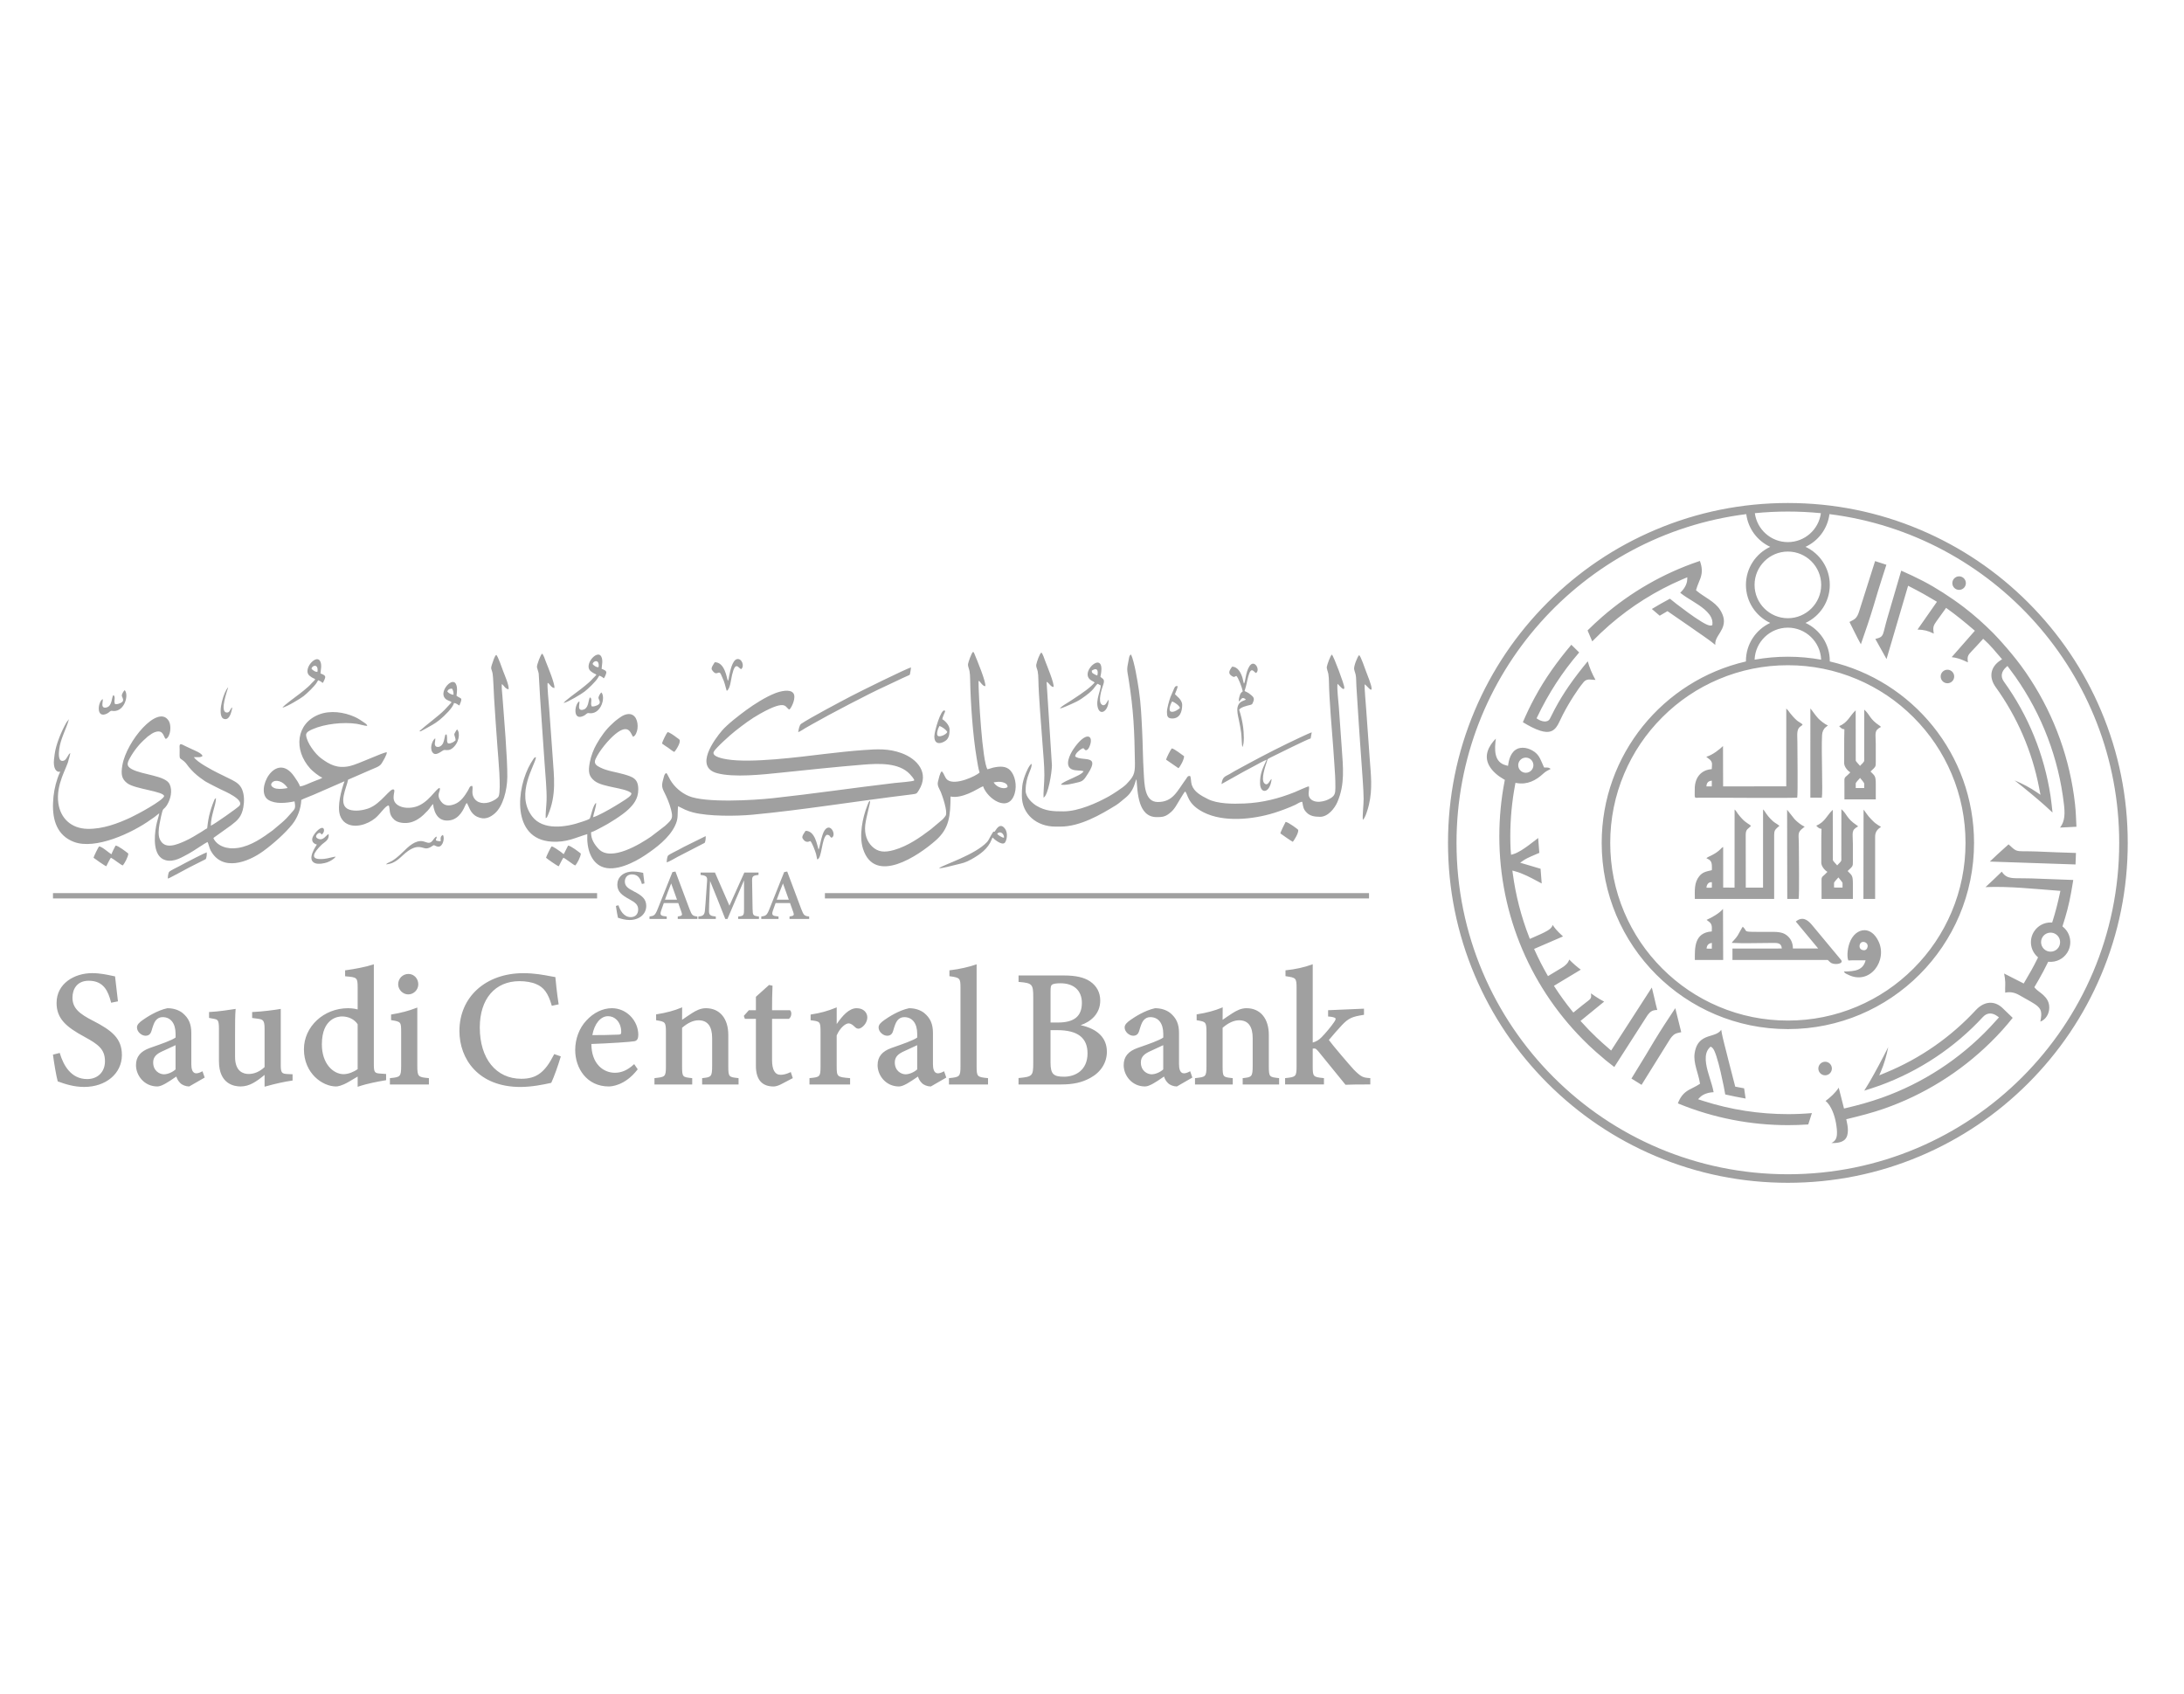 <svg width="165" height="128" viewBox="0 0 165 128" fill="none" xmlns="http://www.w3.org/2000/svg">
<g id="SAMA">
<g id="Group">
<path id="Vector" d="M51.029 65.84L50.801 65.883L49.681 68.686C49.495 69.15 49.409 69.195 49.069 69.238V69.422H50.371V69.238C49.94 69.195 49.829 69.152 49.944 68.808C50.005 68.623 50.083 68.415 50.151 68.221H51.243C51.335 68.48 51.428 68.734 51.488 68.912C51.563 69.135 51.548 69.192 51.205 69.238V69.422H52.687V69.238C52.325 69.195 52.278 69.156 52.088 68.665C51.741 67.753 51.372 66.772 51.029 65.84ZM59.473 65.84L59.243 65.883L58.124 68.686C57.94 69.15 57.853 69.195 57.514 69.238V69.422H58.816V69.238C58.384 69.195 58.273 69.152 58.387 68.808C58.449 68.623 58.527 68.415 58.596 68.221H59.687C59.779 68.48 59.873 68.734 59.933 68.912C60.008 69.135 59.993 69.192 59.648 69.238V69.422H61.132V69.238C60.77 69.195 60.721 69.156 60.531 68.665C60.185 67.753 59.816 66.772 59.473 65.84ZM47.804 65.841C47.052 65.855 46.638 66.298 46.638 66.827C46.638 67.367 46.988 67.632 47.551 67.936C48.011 68.184 48.214 68.361 48.214 68.71C48.214 69.057 48.002 69.285 47.653 69.285C47.113 69.285 46.833 68.739 46.726 68.391L46.53 68.438C46.569 68.705 46.65 69.197 46.686 69.331C46.928 69.41 47.225 69.502 47.563 69.502C48.308 69.502 48.824 69.05 48.824 68.437C48.824 67.911 48.487 67.642 47.885 67.339C47.421 67.105 47.207 66.923 47.207 66.6C47.207 66.305 47.392 66.055 47.742 66.055C48.243 66.055 48.393 66.432 48.495 66.781L48.688 66.738C48.644 66.395 48.612 66.137 48.59 65.939C48.474 65.921 48.188 65.841 47.841 65.841C47.829 65.841 47.816 65.841 47.804 65.841ZM52.929 65.916V66.097C53.396 66.141 53.439 66.268 53.421 66.535C53.292 68.38 53.276 68.648 53.251 68.836C53.208 69.149 53.071 69.21 52.762 69.239V69.422H54.079V69.239C53.687 69.201 53.57 69.137 53.564 68.842C53.564 68.68 53.566 68.313 53.645 66.551C54.04 67.507 54.502 68.678 54.794 69.422H54.959C55.277 68.659 55.803 67.454 56.211 66.505L56.212 68.642C56.214 69.16 56.191 69.196 55.77 69.239V69.422H57.338V69.239C56.888 69.183 56.867 69.16 56.856 68.642L56.821 66.603C56.809 66.19 56.863 66.145 57.305 66.097V65.916H56.235L55.108 68.419L54.014 65.916L52.929 65.916ZM50.707 66.739L51.148 67.966H50.239C50.382 67.561 50.545 67.154 50.707 66.739ZM59.153 66.739L59.593 67.966H58.682C58.827 67.561 58.99 67.154 59.153 66.739Z" fill="#A0A0A0"/>
<path id="Vector_2" d="M45.11 67.873H4.003V67.471H45.11V67.873Z" fill="#A0A0A0"/>
<path id="Vector_3" d="M103.429 67.873H62.322V67.471H103.429V67.873Z" fill="#A0A0A0"/>
<path id="Vector_4" d="M135.072 38C131.606 38 128.243 38.68 125.077 40.019C122.019 41.311 119.275 43.163 116.916 45.521C114.559 47.879 112.706 50.626 111.413 53.682C110.074 56.848 109.396 60.211 109.396 63.677C109.396 67.144 110.074 70.506 111.413 73.672C112.706 76.73 114.559 79.476 116.916 81.834C119.274 84.191 122.019 86.044 125.077 87.337C128.244 88.676 131.606 89.355 135.072 89.355C138.538 89.355 141.901 88.676 145.067 87.337C148.125 86.044 150.872 84.191 153.229 81.834C155.586 79.476 157.438 76.73 158.732 73.672C160.071 70.506 160.75 67.144 160.75 63.677C160.75 60.211 160.071 56.848 158.732 53.682C157.438 50.626 155.586 47.879 153.229 45.521C150.872 43.163 148.125 41.312 145.067 40.019C141.901 38.68 138.538 38 135.072 38ZM135.072 38.645C135.915 38.645 136.746 38.688 137.567 38.768C137.405 40 136.348 40.954 135.072 40.954C133.796 40.954 132.74 40 132.578 38.768C133.398 38.688 134.23 38.645 135.072 38.645ZM131.93 38.84C132.069 39.94 132.771 40.862 133.739 41.311C132.656 41.815 131.904 42.913 131.904 44.186C131.904 45.459 132.656 46.555 133.739 47.059C132.656 47.563 131.904 48.66 131.904 49.933C131.904 49.946 131.905 49.957 131.905 49.97C125.663 51.407 121.007 56.998 121.007 63.677C121.007 71.445 127.304 77.744 135.072 77.744C142.84 77.744 149.138 71.445 149.138 63.677C149.138 56.998 144.483 51.407 138.24 49.97V49.933C138.24 48.66 137.49 47.563 136.406 47.059C137.49 46.555 138.24 45.459 138.24 44.186C138.24 42.913 137.49 41.815 136.406 41.311C137.374 40.862 138.075 39.94 138.214 38.84C150.556 40.386 160.105 50.916 160.105 63.677C160.105 77.503 148.898 88.71 135.072 88.71C121.247 88.71 110.039 77.503 110.039 63.677C110.039 50.916 119.587 40.386 131.93 38.84ZM135.072 41.668C136.459 41.668 137.59 42.798 137.59 44.186C137.59 45.573 136.459 46.703 135.072 46.703C133.685 46.703 132.556 45.573 132.556 44.186C132.556 42.798 133.685 41.668 135.072 41.668ZM128.427 42.377C128.386 42.391 128.345 42.403 128.306 42.417C125.639 43.325 123.186 44.741 121.059 46.586C120.674 46.919 120.301 47.266 119.94 47.626L120.293 48.453C120.712 48.023 121.15 47.608 121.604 47.214C123.24 45.795 125.081 44.636 127.071 43.782C127.146 43.75 127.221 43.717 127.296 43.686L127.476 43.611L127.467 43.807C127.45 44.163 127.209 44.533 126.938 44.78C127.233 45.021 127.586 45.228 127.902 45.427C128.412 45.748 129.229 46.243 129.357 46.88C129.375 46.967 129.38 47.054 129.373 47.141L129.364 47.231L129.276 47.253C129.088 47.294 128.715 47.068 128.56 46.974C128.211 46.764 127.873 46.526 127.544 46.289C127.243 46.071 126.945 45.848 126.652 45.621C126.487 45.493 126.32 45.363 126.162 45.229C125.697 45.477 125.246 45.733 124.796 46.005L125.389 46.514L125.977 46.17L127.696 47.355C128.003 47.577 128.318 47.788 128.628 48.004C128.952 48.229 129.284 48.463 129.588 48.719L129.589 48.555L129.59 48.549C129.61 48.357 129.707 48.178 129.806 48.016C129.912 47.843 130.025 47.676 130.111 47.492C130.349 46.979 130.243 46.535 129.95 46.068C129.553 45.439 128.751 45.112 128.195 44.644L128.133 44.591L128.156 44.515C128.237 44.222 128.368 43.966 128.467 43.684C128.633 43.215 128.586 42.826 128.427 42.377ZM141.662 42.388L140.464 46.164C140.397 46.377 140.313 46.606 140.135 46.751C140.067 46.806 139.989 46.848 139.912 46.888C139.85 46.921 139.789 46.953 139.728 46.987C140.016 47.545 140.278 48.124 140.588 48.67C140.92 47.716 141.251 46.76 141.541 45.793C141.654 45.415 141.765 45.038 141.88 44.663C142.085 43.996 142.3 43.33 142.516 42.666L141.662 42.388ZM143.637 43.109L142.571 46.75C142.483 47.05 142.412 47.35 142.335 47.651C142.297 47.798 142.253 47.972 142.141 48.08C142.039 48.177 141.847 48.229 141.68 48.268C141.96 48.777 142.243 49.282 142.527 49.789C143.056 47.99 143.584 46.192 144.114 44.394L144.156 44.251L144.288 44.319C144.639 44.499 144.989 44.683 145.334 44.875C145.633 45.043 145.928 45.218 146.221 45.393L146.335 45.461L144.869 47.56C145.363 47.579 145.648 47.645 146.095 47.865C146.086 47.8 146.078 47.736 146.07 47.67C146.059 47.571 146.053 47.47 146.072 47.37C146.107 47.202 146.218 47.046 146.315 46.91C146.528 46.614 146.745 46.324 146.953 46.025L147.024 45.922L147.127 45.994C147.813 46.485 148.464 47.02 149.105 47.569L149.2 47.65L147.448 49.645C147.623 49.665 147.796 49.697 147.969 49.751C148.206 49.824 148.443 49.932 148.673 50.038C148.668 49.982 148.663 49.927 148.658 49.869C148.65 49.783 148.645 49.696 148.669 49.612C148.708 49.456 148.846 49.317 148.953 49.203C149.219 48.919 149.484 48.642 149.744 48.35L149.826 48.257L149.917 48.34C150.367 48.74 150.773 49.24 151.165 49.698L151.256 49.804L151.138 49.883C150.363 50.389 150.241 51.169 150.775 51.91C152.403 54.174 153.523 56.761 154.051 59.5L154.157 60.044L153.907 59.871C153.392 59.514 152.8 59.204 152.201 58.955C152.618 59.282 153.029 59.613 153.436 59.951C153.795 60.248 154.151 60.551 154.5 60.861C154.691 61.032 154.883 61.206 155.068 61.386C155.02 60.972 154.982 60.556 154.919 60.143C154.444 57.018 153.241 54.053 151.391 51.489C151.107 51.094 151.224 50.703 151.563 50.402L151.664 50.312L152.266 51.133C154.275 53.994 155.534 57.301 155.931 60.774C156.004 61.409 156.023 62.024 155.637 62.52L156.874 62.456C156.847 61.886 156.83 61.315 156.767 60.746C156.393 57.379 155.239 54.157 153.394 51.317C153.161 50.958 152.919 50.604 152.663 50.261C152.228 49.675 151.761 49.12 151.277 48.573C151.048 48.315 150.815 48.059 150.572 47.814C149.884 47.123 149.161 46.478 148.387 45.885C147.873 45.492 147.342 45.124 146.798 44.775C146.305 44.458 145.802 44.163 145.283 43.892C144.744 43.611 144.193 43.356 143.638 43.11L143.637 43.109ZM147.999 43.54C147.716 43.547 147.492 43.781 147.498 44.063C147.504 44.345 147.738 44.569 148.02 44.563C148.303 44.556 148.527 44.324 148.52 44.041C148.514 43.759 148.281 43.535 147.999 43.54ZM135.072 47.416C136.427 47.416 137.536 48.494 137.586 49.836C136.771 49.689 135.931 49.612 135.072 49.612C134.214 49.612 133.374 49.689 132.559 49.836C132.61 48.494 133.718 47.416 135.072 47.416ZM118.713 48.709C117.657 49.958 116.722 51.259 115.945 52.702C115.618 53.307 115.322 53.927 115.052 54.558C115.46 54.806 115.93 55.069 116.38 55.207C116.654 55.291 116.972 55.343 117.243 55.216C117.51 55.09 117.679 54.812 117.797 54.553C117.883 54.367 117.975 54.182 118.068 53.998C118.321 53.507 118.601 53.026 118.901 52.563C119.127 52.213 119.373 51.854 119.641 51.533C119.713 51.445 119.802 51.382 119.913 51.352C120.039 51.319 120.17 51.334 120.298 51.347C120.379 51.356 120.457 51.363 120.536 51.361V51.358C120.288 50.909 120.086 50.451 119.954 49.957C119.453 50.565 118.966 51.188 118.519 51.836C118.131 52.4 117.777 52.98 117.455 53.585C117.333 53.815 117.216 54.046 117.102 54.28C116.925 54.642 116.442 54.498 116.179 54.327L116.088 54.267L116.135 54.169C116.982 52.395 118.024 50.776 119.306 49.29C119.108 49.096 118.911 48.902 118.713 48.708L118.713 48.709ZM135.072 50.255C136.884 50.255 138.642 50.611 140.297 51.311C141.895 51.987 143.331 52.954 144.564 54.188C145.796 55.42 146.764 56.855 147.44 58.455C148.139 60.108 148.494 61.865 148.494 63.677C148.494 65.49 148.139 67.247 147.44 68.901C146.764 70.5 145.796 71.935 144.564 73.168C143.331 74.401 141.895 75.368 140.297 76.044C138.642 76.744 136.884 77.099 135.072 77.099C133.26 77.099 131.502 76.744 129.849 76.044C128.25 75.368 126.815 74.401 125.583 73.168C124.35 71.935 123.381 70.5 122.706 68.901C122.006 67.247 121.652 65.49 121.652 63.677C121.652 61.865 122.006 60.108 122.706 58.455C123.381 56.856 124.35 55.42 125.583 54.188C126.815 52.954 128.25 51.987 129.849 51.311C131.502 50.611 133.26 50.255 135.072 50.255ZM147.117 50.594C146.835 50.601 146.611 50.834 146.617 51.116C146.623 51.398 146.857 51.623 147.139 51.617C147.421 51.611 147.645 51.377 147.638 51.095C147.632 50.813 147.399 50.588 147.117 50.594ZM134.952 53.523L134.951 59.404L130.181 59.409L130.172 56.36C129.926 56.603 129.379 57.043 128.909 57.171C128.915 57.177 128.926 57.187 128.931 57.191L129.201 57.404C129.398 57.621 129.337 57.741 129.321 58.106C128.505 58.162 128.038 58.753 128.038 59.593C128.038 60.379 127.97 60.267 128.378 60.263C129.289 60.252 135.043 60.306 135.777 60.258L135.779 60.257C135.836 59.919 135.792 56.933 135.792 56.066C135.792 55.689 135.728 55.255 135.893 55.009C135.989 54.865 136.099 54.866 136.19 54.738C135.928 54.484 135.86 54.643 135.231 53.862C135.169 53.785 135.155 53.767 135.11 53.696L134.952 53.523ZM136.772 53.524L136.771 60.256L137.638 60.263C137.728 59.799 137.588 56.796 137.656 55.533C137.669 55.3 137.759 55.069 137.93 54.94L138.099 54.803C137.833 54.699 137.504 54.419 137.348 54.253C137.125 54.014 136.847 53.582 136.772 53.524ZM140.844 53.611C140.829 54.954 140.853 55.741 140.839 57.088C140.84 57.244 140.844 57.361 140.842 57.449C140.84 57.585 140.625 57.733 140.527 57.86C140.342 57.656 140.201 57.502 140.201 57.458C140.2 57.284 140.199 57.208 140.199 56.829C140.199 54.79 140.197 55.19 140.195 53.662C139.752 54.065 139.608 54.592 138.948 54.853C138.989 54.909 138.96 54.873 139.006 54.919C139.446 55.36 139.329 54.648 139.329 55.76L139.326 57.664C139.329 57.919 139.582 58.227 139.791 58.348L139.588 58.551C139.474 58.664 139.344 58.707 139.344 58.926L139.347 60.39H141.714C141.714 60.011 141.714 59.631 141.714 59.252C141.715 58.607 141.649 58.625 141.317 58.284C141.711 57.912 141.718 57.933 141.714 57.553L141.713 56.23C141.713 55.372 141.562 55.211 142.109 54.913L142.002 54.822C141.228 54.31 141.292 54.001 140.844 53.611ZM113.008 55.798C112.471 56.355 112.089 57.066 112.5 57.829C112.737 58.268 113.183 58.628 113.612 58.872L113.69 58.916L113.672 59.004C113.405 60.38 113.273 61.781 113.273 63.183C113.273 69.15 115.688 74.803 119.993 78.93L120.054 78.99C120.237 79.164 120.424 79.335 120.615 79.503L120.617 79.501L120.707 79.58C121.112 79.941 121.525 80.283 121.959 80.608L124.389 76.818C124.516 76.614 124.672 76.407 124.913 76.335C125.006 76.307 125.106 76.3 125.205 76.3C125.131 76.031 125.07 75.754 125.007 75.483C124.956 75.266 124.906 75.047 124.851 74.83C124.834 74.757 124.814 74.679 124.793 74.603C123.797 76.151 122.795 77.695 121.799 79.243L121.722 79.363L121.615 79.271C121.276 78.983 120.945 78.686 120.622 78.382C120.229 78.012 119.855 77.624 119.495 77.222L119.407 77.126L121.192 75.668C120.958 75.55 120.718 75.398 120.511 75.262C120.405 75.192 120.299 75.118 120.195 75.043C120.198 75.073 120.2 75.104 120.204 75.135C120.213 75.214 120.219 75.296 120.191 75.372C120.156 75.467 120.076 75.534 119.998 75.594C119.856 75.707 119.71 75.813 119.569 75.927C119.365 76.089 119.166 76.252 118.963 76.416L118.867 76.494L118.789 76.398C118.317 75.816 117.875 75.211 117.468 74.583L117.399 74.474L119.428 73.253C119.118 73.026 118.822 72.764 118.554 72.49C118.476 72.756 118.255 72.951 118.003 73.105L116.95 73.741L116.887 73.632C116.546 73.038 116.234 72.427 115.952 71.801L115.899 71.687L118.084 70.743C118.042 70.702 118 70.662 117.958 70.623C117.821 70.495 117.689 70.369 117.567 70.226C117.47 70.114 117.382 69.996 117.301 69.873C117.297 69.886 117.293 69.899 117.289 69.913C117.223 70.103 117.056 70.219 116.891 70.317C116.743 70.404 116.586 70.481 116.431 70.553C116.188 70.666 115.942 70.773 115.697 70.878L115.579 70.928L115.532 70.809C114.922 69.246 114.503 67.615 114.284 65.951L114.26 65.768L114.438 65.815C115.054 65.976 115.66 66.309 116.22 66.607C116.305 66.652 116.391 66.697 116.475 66.742L116.389 65.63L114.848 65.174L115.059 65.026C115.25 64.892 115.48 64.783 115.694 64.687C115.893 64.598 116.097 64.517 116.295 64.429L116.208 63.309C115.973 63.488 115.74 63.672 115.502 63.848C115.17 64.092 114.7 64.425 114.302 64.535L114.159 64.574L114.124 64.131V64.13C114.109 63.814 114.102 63.499 114.102 63.183C114.102 61.867 114.226 60.553 114.47 59.26L114.493 59.141L114.612 59.16C115.401 59.288 116.041 58.958 116.603 58.436C116.763 58.289 116.956 58.181 117.153 58.087C117.101 58.048 117.046 58.014 116.985 57.996C116.904 57.974 116.824 57.982 116.741 57.984L116.66 57.985L116.625 57.913C116.43 57.499 116.329 57.095 115.942 56.808C115.829 56.726 115.704 56.656 115.575 56.602C115.348 56.509 115.09 56.46 114.845 56.506C114.26 56.615 114.03 57.192 113.951 57.72L113.931 57.855L113.8 57.822C112.842 57.595 112.909 56.601 113.009 55.798L113.008 55.798ZM115.274 57.234C115.313 57.234 115.351 57.237 115.39 57.245C115.699 57.308 115.9 57.612 115.836 57.922C115.773 58.231 115.469 58.432 115.159 58.368C114.85 58.305 114.649 58.002 114.713 57.691C114.768 57.42 115.008 57.233 115.274 57.234ZM140.529 58.77C140.648 58.913 140.825 59.122 140.84 59.186V59.532H140.2L140.199 59.188C140.199 59.123 140.417 58.889 140.529 58.77ZM129.328 58.975L129.323 59.409H128.919C128.935 59.129 129.057 59.002 129.328 58.975ZM139.116 61.129C139.101 62.471 139.124 63.259 139.111 64.606C139.112 64.762 139.116 64.877 139.114 64.966C139.111 65.103 138.896 65.25 138.799 65.378C138.613 65.174 138.472 65.022 138.471 64.975C138.469 64.802 138.47 64.726 138.47 64.346C138.47 62.308 138.468 62.708 138.465 61.18C138.022 61.583 137.879 62.109 137.219 62.372C137.26 62.426 137.23 62.389 137.276 62.437C137.717 62.878 137.599 62.167 137.599 63.279L137.597 65.182C137.599 65.436 137.852 65.745 138.061 65.866L137.859 66.069C137.746 66.182 137.616 66.226 137.616 66.444L137.618 67.909H139.984V66.77C139.984 66.125 139.919 66.144 139.588 65.802C139.981 65.431 139.989 65.451 139.985 65.07L139.984 63.748C139.984 62.89 139.834 62.728 140.381 62.429L140.271 62.34C139.498 61.828 139.563 61.519 139.116 61.129ZM133.198 61.149L133.196 67.055H131.893L131.888 63.072C131.888 62.596 132.095 62.633 132.285 62.386C132.15 62.245 131.93 62.198 131.592 61.83C131.49 61.718 131.395 61.61 131.31 61.496C131.229 61.388 131.133 61.208 131.048 61.157L131.044 67.057L130.186 67.05L130.184 63.986C130.079 64.038 130.093 64.035 130.009 64.123C129.572 64.569 129.102 64.673 128.915 64.83C129.216 64.974 129.333 65.064 129.333 65.484C129.333 65.559 129.333 65.586 129.334 65.603C129.336 65.577 129.335 65.646 129.334 65.62C129.333 65.637 129.331 65.664 129.328 65.738C128.852 65.845 128.62 65.898 128.377 66.197C127.982 66.682 128.043 67.287 128.043 67.909H134.037V63.072C134.037 62.782 134.095 62.684 134.293 62.508C134.329 62.476 134.337 62.473 134.374 62.441C134.416 62.405 134.408 62.415 134.435 62.385C134.169 62.167 134.065 62.191 133.74 61.839C133.637 61.726 133.548 61.624 133.463 61.502C133.373 61.377 133.298 61.23 133.198 61.149L133.198 61.149ZM140.791 61.165L140.781 67.909H141.665V63.217C141.665 62.813 141.865 62.634 142.11 62.467C141.964 62.386 141.824 62.291 141.696 62.197C141.558 62.096 141.477 61.993 141.36 61.882C141.112 61.644 140.866 61.235 140.791 61.165ZM135.015 61.172L135.027 67.909L135.885 67.908C135.946 67.597 135.901 64.558 135.901 63.714C135.901 63.099 135.767 62.885 136.197 62.572L136.345 62.449C136.075 62.345 135.732 62.051 135.578 61.882L135.015 61.172ZM151.746 63.788C151.649 63.876 151.552 63.962 151.455 64.047C151.072 64.387 150.701 64.735 150.331 65.087L156.805 65.306L156.837 64.437C155.85 64.415 154.867 64.364 153.881 64.326C153.525 64.313 153.173 64.311 152.818 64.309C152.654 64.308 152.468 64.306 152.316 64.242C152.213 64.198 152.127 64.13 152.044 64.057C151.943 63.969 151.845 63.877 151.746 63.788ZM151.234 65.849C150.831 66.248 150.418 66.631 150.004 67.017C151.84 66.942 153.691 67.158 155.52 67.29L155.662 67.301L155.632 67.44C155.476 68.17 155.296 68.891 155.068 69.603L155.039 69.69L154.947 69.689C154.435 69.68 153.957 69.934 153.677 70.364C153.281 70.97 153.379 71.773 153.909 72.265L153.975 72.328L153.934 72.409C153.634 73.023 153.298 73.613 152.949 74.198L152.889 74.298L151.409 73.545C151.455 73.765 151.489 74.005 151.495 74.202C151.5 74.351 151.492 74.502 151.488 74.65C151.486 74.76 151.484 74.878 151.491 74.992C151.854 74.904 152.215 74.983 152.545 75.172C152.758 75.294 152.972 75.414 153.187 75.534C153.342 75.621 153.5 75.71 153.65 75.806C153.848 75.93 154.063 76.081 154.157 76.304C154.263 76.549 154.205 76.893 154.145 77.177C154.302 77.129 154.452 77.004 154.546 76.893C154.757 76.641 154.844 76.315 154.814 75.989C154.783 75.648 154.608 75.39 154.361 75.163C154.252 75.065 154.137 74.977 154.02 74.888C153.927 74.818 153.819 74.735 153.747 74.644L153.694 74.578L154.029 74.005C154.268 73.588 154.493 73.163 154.703 72.73L154.74 72.656L154.823 72.66C155.357 72.695 155.874 72.439 156.167 71.99C156.578 71.361 156.455 70.522 155.88 70.038L155.818 69.985L155.842 69.905C155.971 69.51 156.087 69.111 156.193 68.71C156.306 68.278 156.397 67.845 156.477 67.406C156.533 67.097 156.586 66.788 156.634 66.478L153.486 66.361C153.092 66.346 152.7 66.357 152.306 66.346C152.065 66.339 151.8 66.324 151.586 66.201C151.436 66.117 151.325 65.991 151.234 65.849ZM138.891 66.287C139.01 66.43 139.186 66.64 139.202 66.705V67.051L138.561 67.049V66.705C138.561 66.64 138.778 66.405 138.891 66.287ZM129.287 66.644C129.302 66.645 129.316 66.646 129.332 66.648L129.329 67.054L129.203 67.065L129.059 67.066L128.923 67.059C128.937 66.831 129.066 66.641 129.287 66.644ZM130.172 68.665C129.922 68.977 129.31 69.332 128.931 69.492C129.127 69.655 129.331 69.718 129.331 70.097L129.325 70.365C127.984 70.463 128.043 71.613 128.044 72.522L130.185 72.519L130.172 68.665ZM136.165 69.412C135.963 69.407 135.802 69.513 135.671 69.617C135.674 69.621 135.679 69.626 135.68 69.63C136.242 70.305 136.803 70.981 137.364 71.656H135.454C135.453 71.172 135.248 70.85 134.96 70.636C134.616 70.381 134.153 70.398 133.668 70.398H132.747C131.605 70.398 132.056 70.356 131.663 70.007C131.611 70.063 131.354 70.559 131.279 70.676C131.103 70.956 130.887 71.106 130.838 71.231C131.718 71.278 132.797 71.238 133.813 71.236C134.253 71.234 134.581 71.196 134.616 71.656L130.886 71.66V72.522L138.084 72.519L138.271 72.694C138.538 72.944 139.342 72.821 139.091 72.518L136.892 69.875L136.891 69.874C136.606 69.532 136.366 69.417 136.165 69.412ZM140.885 70.272C140.409 70.256 139.941 70.625 139.723 71.263C139.551 71.766 139.535 72.338 139.642 72.56C140.066 72.53 140.515 72.558 140.946 72.545C140.755 73.297 140.157 73.39 139.303 73.39C139.374 73.533 139.455 73.551 139.612 73.629C141.295 74.479 142.651 72.514 141.895 71.061C141.629 70.53 141.254 70.285 140.885 70.272ZM154.911 70.457C155.05 70.454 155.19 70.492 155.315 70.573C155.647 70.79 155.74 71.237 155.523 71.569C155.306 71.901 154.86 71.994 154.527 71.777C154.196 71.56 154.102 71.115 154.319 70.781C154.455 70.574 154.68 70.461 154.911 70.457ZM140.753 71.156C140.957 71.145 141.186 71.331 141.073 71.6C141.073 71.601 140.988 71.892 140.652 71.749C140.475 71.673 140.455 71.457 140.527 71.306C140.574 71.208 140.661 71.162 140.753 71.156ZM129.332 71.235L129.325 71.67L128.93 71.663C128.956 71.4 129.076 71.268 129.332 71.235ZM150.427 75.754C150.023 75.737 149.62 75.933 149.275 76.305C147.381 78.351 145.069 79.961 142.49 81.024L141.977 81.236L142.096 80.957C142.344 80.382 142.531 79.738 142.656 79.1C142.419 79.573 142.175 80.043 141.925 80.509C141.705 80.92 141.478 81.331 141.244 81.735C141.115 81.955 140.982 82.178 140.842 82.395C141.239 82.266 141.639 82.145 142.03 82.002C144.999 80.916 147.665 79.147 149.811 76.826C150.142 76.467 150.548 76.504 150.911 76.776L151.021 76.859L150.334 77.611C148.069 80.002 145.28 81.822 142.178 82.927C141.284 83.245 140.356 83.501 139.432 83.716L139.313 83.742L138.914 82.168C138.676 82.55 138.267 82.915 137.918 83.173C138.369 83.521 138.62 84.336 138.707 84.839C138.755 85.12 138.806 85.464 138.776 85.749C138.757 85.93 138.703 86.091 138.566 86.216C138.504 86.272 138.433 86.314 138.36 86.352C138.734 86.363 139.152 86.317 139.384 86.082C139.716 85.745 139.605 85.08 139.51 84.672L139.483 84.554L139.601 84.525C140.51 84.303 141.415 84.075 142.3 83.768C145.333 82.715 148.087 81.002 150.379 78.753C150.684 78.453 150.981 78.146 151.267 77.828C151.541 77.523 151.803 77.214 152.058 76.893L151.345 76.205C151.057 75.912 150.742 75.768 150.427 75.754ZM126.567 76.163C126.027 76.974 125.492 77.788 124.988 78.622C124.765 78.993 124.545 79.364 124.322 79.734C123.971 80.319 123.614 80.901 123.254 81.48L124.019 81.955L126.107 78.601C126.231 78.402 126.377 78.185 126.6 78.086C126.677 78.053 126.759 78.033 126.84 78.015C126.9 78.002 126.958 77.989 127.016 77.976L126.567 76.163ZM130.038 77.799L129.93 77.923L129.926 77.928C129.786 78.06 129.596 78.131 129.416 78.188C129.222 78.25 129.026 78.301 128.842 78.384C128.325 78.616 128.113 79.021 128.029 79.567C127.917 80.301 128.308 81.073 128.422 81.793L128.435 81.871L128.368 81.916C128.115 82.083 127.849 82.191 127.588 82.339C127.156 82.585 126.936 82.909 126.762 83.352C126.802 83.369 126.841 83.388 126.88 83.403C129.489 84.463 132.271 85 135.087 85C135.596 85 136.105 84.982 136.613 84.946L136.888 84.09C136.289 84.142 135.688 84.168 135.087 84.168C132.921 84.168 130.771 83.837 128.707 83.179C128.629 83.155 128.552 83.13 128.475 83.104L128.289 83.043L128.424 82.902C128.67 82.643 129.097 82.522 129.464 82.512L129.463 82.511C129.397 82.137 129.266 81.748 129.157 81.391C128.981 80.814 128.688 79.904 129.009 79.34C129.053 79.263 129.105 79.194 129.168 79.133L129.234 79.069L129.314 79.114C129.482 79.204 129.615 79.62 129.672 79.792C129.798 80.178 129.898 80.581 129.991 80.976C130.076 81.337 130.154 81.7 130.227 82.064C130.267 82.268 130.308 82.476 130.341 82.682C130.854 82.797 131.362 82.899 131.88 82.99L131.767 82.217L131.096 82.091L130.574 80.069C130.488 79.7 130.388 79.335 130.295 78.968C130.198 78.586 130.1 78.192 130.038 77.799ZM137.877 80.21C137.594 80.217 137.37 80.451 137.375 80.733C137.382 81.016 137.615 81.239 137.898 81.233C138.18 81.228 138.403 80.993 138.398 80.712C138.392 80.428 138.158 80.204 137.877 80.21Z" fill="#A0A0A0"/>
<path id="Vector_5" d="M99.176 72.843L99.093 72.874C98.559 73.071 97.806 73.237 97.175 73.295L97.119 73.3V73.742L97.17 73.751C97.896 73.865 97.955 73.874 97.955 74.627V80.544C97.955 81.315 97.91 81.365 97.143 81.441L97.088 81.447V81.925H100.024V81.447L99.969 81.441C99.205 81.364 99.175 81.33 99.175 80.544V79.216C99.232 79.207 99.295 79.207 99.317 79.209C99.394 79.212 99.459 79.261 99.616 79.445C99.666 79.501 100.708 80.784 101.265 81.472C101.471 81.726 101.616 81.905 101.635 81.927L101.654 81.951L101.685 81.948C101.967 81.933 102.712 81.921 103.464 81.924H103.525V81.444L103.469 81.443C103 81.411 102.84 81.376 102.278 80.804C101.912 80.406 100.706 78.995 100.395 78.567C100.679 78.223 101.164 77.671 101.381 77.444C101.892 76.907 102.168 76.804 102.996 76.673L103.048 76.664V76.201L100.337 76.317V76.791L100.393 76.795C100.59 76.813 100.857 76.849 100.899 76.94C100.922 76.989 100.889 77.075 100.798 77.206C100.599 77.507 100.14 78.062 99.852 78.35C99.657 78.555 99.447 78.684 99.176 78.759L99.176 72.843ZM73.783 72.846L73.703 72.875C73.283 73.025 72.489 73.22 71.781 73.297L71.728 73.301V73.746L71.78 73.754C72.521 73.857 72.564 73.906 72.564 74.617V80.542C72.564 81.335 72.495 81.366 71.749 81.443L71.694 81.45V81.927H74.645V81.45L74.59 81.443C73.821 81.368 73.783 81.326 73.783 80.542V72.846ZM28.243 72.847L28.163 72.874C27.67 73.04 26.765 73.213 26.125 73.297L26.073 73.302V73.752L26.127 73.757C26.953 73.832 27.021 73.838 27.021 74.582V76.259C26.724 76.168 26.342 76.165 26.296 76.165C24.458 76.165 22.962 77.555 22.962 79.265C22.962 81.099 24.371 82.077 25.389 82.077C25.497 82.077 25.803 82.042 26.342 81.73C26.456 81.659 26.593 81.58 26.732 81.499C26.832 81.441 26.931 81.384 27.021 81.33V82.103L27.101 82.076C27.777 81.847 28.588 81.704 28.977 81.636C29.036 81.625 29.084 81.619 29.12 81.611L29.17 81.602V81.135L28.736 81.104C28.311 81.075 28.243 81.024 28.243 80.396L28.243 72.847ZM6.965 73.516C5.629 73.516 4.274 74.291 4.274 75.77C4.274 76.96 5.011 77.585 6.371 78.322C7.431 78.898 7.93 79.268 7.93 80.174C7.93 80.979 7.388 81.519 6.583 81.519C5.365 81.519 4.795 80.475 4.53 79.599L4.515 79.544L4 79.673L4.008 79.727C4.092 80.361 4.255 81.311 4.354 81.661L4.361 81.692L4.391 81.703C4.937 81.905 5.597 82.113 6.354 82.113C8.008 82.113 9.209 81.099 9.209 79.701C9.209 78.46 8.472 77.855 7.022 77.11V77.112C5.996 76.584 5.475 76.169 5.475 75.365C5.475 74.749 5.797 74.091 6.705 74.091C7.858 74.091 8.176 74.919 8.383 75.695L8.398 75.751L8.911 75.647L8.905 75.591C8.815 74.869 8.761 74.382 8.714 73.951L8.693 73.761L8.648 73.752C8.596 73.744 8.527 73.728 8.444 73.71C8.111 73.638 7.553 73.516 6.965 73.516ZM39.543 73.519C36.697 73.519 34.709 75.316 34.709 77.889C34.709 79.993 36.133 82.115 39.317 82.115C40.196 82.115 41.089 81.924 41.518 81.831L41.646 81.802L41.659 81.776C41.844 81.388 42.168 80.491 42.352 79.859L42.367 79.804L41.87 79.632L41.847 79.679C41.167 81.021 40.524 81.497 39.386 81.497C37.479 81.497 36.248 79.976 36.248 77.623C36.248 75.463 37.4 74.121 39.255 74.121C39.717 74.121 40.206 74.208 40.503 74.343C41.081 74.578 41.409 75.024 41.673 75.93L41.689 75.984L42.208 75.873L42.198 75.816C42.074 75.037 41.987 74.124 41.962 73.862L41.958 73.814L41.911 73.807C41.822 73.794 41.708 73.773 41.573 73.747C41.098 73.656 40.381 73.519 39.543 73.519ZM30.858 73.578C30.421 73.578 30.081 73.922 30.081 74.361C30.081 74.767 30.438 75.123 30.845 75.123C31.255 75.123 31.601 74.775 31.601 74.361C31.601 73.922 31.275 73.578 30.858 73.578ZM76.951 73.692V74.179L77.006 74.183C77.982 74.265 78.061 74.351 78.061 75.336V80.297C78.061 81.277 78.001 81.34 77.004 81.436L76.949 81.44V81.926H80.156C81.085 81.926 81.751 81.777 82.384 81.426C83.171 80.995 83.624 80.277 83.624 79.454C83.624 78.422 82.939 77.731 81.641 77.447C82.396 77.193 83.122 76.596 83.122 75.587C83.122 74.982 82.857 74.481 82.355 74.14C81.902 73.834 81.272 73.692 80.376 73.692L76.951 73.692ZM80.121 74.282C81.131 74.282 81.735 74.834 81.735 75.76C81.735 76.774 81.158 77.247 79.918 77.247H79.368V74.925C79.368 74.572 79.392 74.451 79.477 74.39C79.584 74.316 79.794 74.282 80.121 74.282ZM58.1 74.41L58.077 74.432C57.945 74.557 57.778 74.705 57.616 74.847C57.444 74.998 57.266 75.153 57.126 75.287L57.108 75.305V76.316H56.578L56.195 76.745L56.275 76.969H57.108V80.515C57.108 81.553 57.559 82.079 58.448 82.079C58.564 82.079 58.772 82.035 59.006 81.913L59.895 81.448L59.743 80.988L59.681 81.016C59.43 81.136 59.191 81.196 58.974 81.196C58.545 81.196 58.328 80.82 58.328 80.078V76.968H59.6L59.614 76.957C59.705 76.89 59.766 76.769 59.78 76.633C59.792 76.513 59.765 76.404 59.703 76.336L59.685 76.316H58.328C58.326 75.698 58.339 75.014 58.362 74.517L58.365 74.465L58.1 74.41ZM51.535 76.097L51.45 76.133C50.943 76.347 50.31 76.516 49.621 76.623L49.569 76.632V77.073L49.619 77.082C50.244 77.189 50.31 77.2 50.31 77.971V80.547C50.31 81.349 50.248 81.356 49.496 81.443L49.444 81.45V81.928H52.296V81.449L52.242 81.443C51.57 81.371 51.531 81.366 51.531 80.556V77.644C51.965 77.268 52.384 77.078 52.775 77.078C53.456 77.078 53.802 77.531 53.802 78.424V80.497C53.802 81.338 53.734 81.374 53.1 81.443L53.046 81.448V81.926H55.798V81.449L55.744 81.442C55.076 81.368 55.022 81.363 55.022 80.554V78.184C55.022 76.938 54.374 76.165 53.333 76.165C52.923 76.165 52.584 76.345 52.277 76.54C51.983 76.729 51.73 76.904 51.531 77.042C51.531 76.762 51.533 76.422 51.535 76.188L51.535 76.097ZM92.373 76.097L92.288 76.133C91.781 76.347 91.148 76.516 90.459 76.623L90.406 76.632V77.073L90.457 77.082C91.082 77.189 91.148 77.2 91.148 77.971V80.547C91.148 81.349 91.087 81.356 90.334 81.443L90.281 81.45V81.928H93.134V81.449L93.079 81.443C92.407 81.371 92.368 81.366 92.368 80.556V77.644C92.802 77.269 93.222 77.078 93.612 77.078C94.294 77.078 94.639 77.531 94.639 78.424V80.497C94.639 81.338 94.57 81.374 93.936 81.443L93.884 81.448V81.926H96.636V81.449L96.582 81.442C95.915 81.368 95.859 81.363 95.859 80.554V78.184C95.859 76.938 95.212 76.165 94.172 76.165C93.761 76.165 93.422 76.345 93.114 76.54C92.821 76.729 92.567 76.904 92.368 77.042C92.368 76.762 92.37 76.422 92.372 76.188L92.373 76.097ZM63.212 76.1L63.127 76.135C62.55 76.373 61.968 76.534 61.294 76.636L61.242 76.644V77.075L61.295 77.081C61.952 77.169 61.991 77.175 61.991 77.945V80.566C61.991 81.348 61.936 81.371 61.209 81.442L61.155 81.449V81.928H64.224V81.449L64.168 81.445C63.246 81.368 63.211 81.334 63.211 80.557V78.22C63.484 77.601 63.901 77.313 64.099 77.313C64.293 77.313 64.426 77.428 64.626 77.621C64.751 77.73 64.884 77.742 65.03 77.66C65.269 77.529 65.525 77.222 65.525 76.853C65.525 76.512 65.25 76.166 64.725 76.166V76.165C64.144 76.165 63.655 76.722 63.212 77.362L63.212 76.1ZM31.527 76.115L31.445 76.146C30.895 76.361 30.273 76.525 29.598 76.634L29.545 76.643V77.065L29.598 77.074C30.288 77.185 30.307 77.21 30.307 77.964V80.511C30.307 81.34 30.24 81.37 29.512 81.443L29.457 81.45V81.928H32.403V81.45L32.348 81.443C31.597 81.371 31.527 81.341 31.527 80.511V80.51L31.527 76.115ZM46.226 76.165C45.541 76.165 44.84 76.503 44.306 77.089C43.765 77.659 43.456 78.475 43.456 79.326C43.456 80.694 44.327 82.077 45.994 82.077C46.191 82.077 47.219 82.016 48.152 80.813L48.179 80.779L47.912 80.389L47.859 80.436C47.409 80.844 46.951 81.043 46.456 81.043C46.005 81.043 45.583 80.867 45.266 80.546C44.882 80.157 44.68 79.578 44.679 78.868C46.042 78.82 47.675 78.715 47.943 78.658C48.185 78.597 48.213 78.405 48.223 78.181V78.18C48.223 77.655 48.005 77.134 47.622 76.75C47.246 76.373 46.75 76.165 46.226 76.165ZM12.645 76.166C11.866 76.331 11.088 76.842 10.791 77.052C10.525 77.238 10.348 77.405 10.348 77.618C10.348 77.955 10.701 78.245 10.991 78.245C11.227 78.245 11.37 78.132 11.446 77.877C11.554 77.522 11.631 77.265 11.761 77.097C11.906 76.921 12.072 76.839 12.286 76.839C12.898 76.839 13.265 77.314 13.265 78.107V78.381C12.988 78.588 12.149 78.88 11.471 79.116L11.327 79.167C10.608 79.422 10.274 79.835 10.274 80.468C10.274 81.242 10.891 82.077 11.888 82.077C12.222 82.077 12.74 81.723 13.197 81.411C13.24 81.383 13.28 81.355 13.322 81.327C13.377 81.493 13.457 81.662 13.615 81.816C13.755 81.965 14.04 82.077 14.28 82.077H14.295L15.464 81.404L15.297 80.928L15.234 80.96C15.079 81.042 14.941 81.084 14.825 81.084C14.518 81.084 14.454 80.71 14.454 80.395V78.032C14.454 77.359 14.256 76.906 13.785 76.52C13.488 76.292 13.09 76.166 12.652 76.166L12.645 76.166ZM68.675 76.166C67.895 76.331 67.118 76.842 66.82 77.052C66.555 77.238 66.377 77.405 66.377 77.618C66.377 77.955 66.731 78.245 67.021 78.245C67.257 78.245 67.4 78.131 67.472 77.889L67.476 77.875C67.583 77.521 67.661 77.266 67.791 77.098C67.935 76.922 68.102 76.84 68.316 76.84C68.928 76.84 69.295 77.314 69.295 78.107V78.382C69.018 78.589 68.178 78.881 67.5 79.117L67.355 79.168C66.637 79.423 66.302 79.835 66.302 80.468C66.302 81.242 66.921 82.078 67.918 82.078C68.251 82.078 68.769 81.725 69.226 81.412C69.268 81.384 69.31 81.355 69.351 81.327C69.406 81.493 69.485 81.663 69.644 81.817C69.784 81.966 70.069 82.078 70.308 82.078H70.324L71.492 81.405L71.326 80.927L71.264 80.96C71.109 81.042 70.971 81.084 70.855 81.084C70.549 81.084 70.484 80.71 70.484 80.395V78.032C70.484 77.359 70.285 76.906 69.815 76.52C69.518 76.292 69.119 76.166 68.681 76.166L68.675 76.166ZM87.265 76.166C86.484 76.331 85.707 76.841 85.409 77.051C85.144 77.237 84.966 77.405 84.966 77.618C84.966 77.955 85.32 78.245 85.61 78.245C85.846 78.245 85.989 78.131 86.065 77.877C86.173 77.521 86.25 77.265 86.381 77.097C86.525 76.921 86.692 76.839 86.906 76.839C87.518 76.839 87.885 77.312 87.885 78.105V78.381C87.608 78.588 86.769 78.88 86.091 79.116L85.947 79.167C85.228 79.422 84.894 79.835 84.894 80.468C84.894 81.242 85.511 82.077 86.508 82.077C86.842 82.077 87.36 81.723 87.818 81.411C87.86 81.383 87.9 81.355 87.941 81.327C87.996 81.493 88.076 81.662 88.234 81.816C88.374 81.965 88.659 82.077 88.899 82.077H88.914L90.082 81.404L89.916 80.927L89.853 80.96C89.699 81.042 89.56 81.084 89.444 81.084C89.138 81.084 89.074 80.71 89.074 80.395V78.032C89.074 77.358 88.874 76.906 88.404 76.52C88.107 76.292 87.709 76.166 87.272 76.166L87.265 76.166ZM17.804 76.216L17.727 76.229C17.34 76.294 16.451 76.423 15.852 76.45L15.794 76.453V76.898L16.176 76.971C16.441 77.028 16.541 77.049 16.541 77.708V80.159C16.541 81.889 17.683 82.077 18.174 82.077C18.849 82.077 19.382 81.704 19.989 81.203V82.096L20.068 82.074C20.815 81.864 21.482 81.718 22.053 81.636L22.104 81.628V81.156L21.71 81.139C21.294 81.114 21.212 81.056 21.211 80.45V76.217L21.141 76.23C20.779 76.291 19.887 76.417 19.108 76.452L19.05 76.454V76.902L19.497 76.963C19.863 77.019 19.989 77.071 19.989 77.712V80.613C19.62 80.959 19.214 81.134 18.783 81.134C18.401 81.134 17.759 80.966 17.759 79.843V78.123C17.759 77.314 17.762 76.708 17.797 76.294L17.804 76.216ZM45.935 76.768C46.188 76.768 46.414 76.863 46.592 77.043C46.815 77.271 46.94 77.61 46.932 77.972C46.932 78.115 46.9 78.159 46.701 78.161H46.699C46.027 78.193 45.379 78.196 44.751 78.198C44.904 77.339 45.375 76.768 45.935 76.768ZM25.836 76.787C26.335 76.787 26.786 77.012 27.02 77.378V80.772C26.756 80.957 26.343 81.149 25.945 81.149C25.156 81.136 24.317 80.343 24.317 78.901C24.317 76.889 25.582 76.787 25.836 76.787ZM79.366 77.823H79.875C81.415 77.823 82.162 78.397 82.162 79.578C82.162 80.876 81.213 81.338 80.401 81.341C79.966 81.345 79.728 81.281 79.581 81.136C79.43 80.985 79.366 80.726 79.366 80.272L79.366 77.823ZM13.263 78.958V80.789C13.039 81 12.667 81.158 12.386 81.158C12.071 81.158 11.572 80.915 11.572 80.261C11.572 79.825 11.852 79.608 12.272 79.416L12.411 79.353C12.675 79.233 13.027 79.074 13.263 78.958ZM69.293 78.958V80.789C69.068 81 68.696 81.158 68.415 81.158C68.101 81.158 67.602 80.915 67.602 80.261C67.602 79.825 67.882 79.608 68.302 79.416L68.44 79.353C68.705 79.233 69.057 79.074 69.293 78.958ZM87.882 78.958V80.789C87.657 81 87.286 81.158 87.005 81.158C86.69 81.158 86.191 80.915 86.191 80.261C86.191 79.825 86.471 79.608 86.891 79.416L87.03 79.352C87.295 79.233 87.647 79.074 87.882 78.958Z" fill="#A0A0A0"/>
<path id="Vector_6" d="M44.768 50.16C44.83 49.905 45.304 49.774 45.224 50.392C45.11 50.453 44.84 50.272 44.768 50.16ZM45.06 50.978C44.971 51.084 44.881 51.158 44.788 51.258C44.678 51.378 44.631 51.434 44.51 51.541C44.299 51.726 44.097 51.893 43.872 52.066C43.678 52.213 42.63 52.974 42.578 53.11C42.918 53.041 43.918 52.436 44.164 52.246C44.428 52.042 45.002 51.497 45.172 51.211C45.224 51.126 45.213 51.119 45.287 51.04C45.441 51.115 45.49 51.126 45.61 51.245C45.615 51.239 45.622 51.223 45.625 51.228C45.638 51.248 45.802 50.932 45.807 50.809C45.815 50.664 45.623 50.593 45.453 50.529C45.462 50.251 45.576 49.902 45.428 49.606C45.184 49.118 44.38 49.886 44.474 50.449C44.504 50.622 44.621 50.7 44.713 50.766C44.758 50.799 44.814 50.84 44.879 50.873C44.908 50.886 44.939 50.895 44.972 50.913L45.06 50.978ZM44.593 52.688C44.531 52.729 44.566 52.684 44.529 52.766C44.467 52.898 44.458 53.351 44.216 53.541C44.109 53.625 43.869 53.687 43.785 53.556C43.688 53.408 43.804 53.159 43.771 52.983C43.416 53.152 43.226 54.513 44.107 54.072C44.215 54.017 44.229 53.984 44.317 53.92C44.442 53.828 44.462 53.885 44.621 53.885C45.434 53.885 45.759 52.666 45.434 52.308C45.353 52.368 45.183 52.635 45.22 52.757C45.273 52.937 45.504 53.183 44.963 53.339C44.924 53.35 44.851 53.368 44.814 53.368C44.689 53.37 44.714 53.387 44.681 53.3C44.605 53.103 44.759 52.826 44.593 52.689M59.644 53.601C59.834 53.419 60.168 52.666 59.934 52.363C59.68 52.031 58.941 52.223 58.574 52.366C57.826 52.656 56.958 53.22 56.404 53.623C55.887 54 54.956 54.71 54.535 55.207C53.988 55.852 52.433 57.93 54.166 58.408C55.432 58.757 57.668 58.508 58.937 58.377C61.015 58.162 63.108 57.938 65.21 57.766C66.422 57.668 67.91 57.614 68.73 58.471C68.774 58.517 69.111 58.88 69.066 58.961C69.023 59.037 67.758 59.132 67.568 59.154C64.474 59.518 61.461 59.966 58.38 60.3C56.943 60.455 53.291 60.674 52.024 60.133C51.454 59.889 50.951 59.447 50.641 58.924C50.566 58.798 50.408 58.455 50.346 58.397C50.233 58.435 50.198 58.536 50.156 58.682C49.983 59.28 49.972 59.426 50.168 59.815C50.368 60.214 50.579 60.688 50.695 61.154C50.857 61.809 50.799 61.886 50.244 62.391L49.187 63.2C48.41 63.736 46.164 65.128 45.23 64.138C44.914 63.803 44.643 63.403 44.654 62.875C44.887 62.807 45.209 62.618 45.428 62.508C45.972 62.238 47.024 61.578 47.47 61.151C47.82 60.816 48.22 60.377 48.222 59.646C48.226 58.819 47.809 58.691 47.119 58.49C46.535 58.321 45.885 58.249 45.364 57.988C45.108 57.859 44.822 57.716 44.994 57.339C45.271 56.727 45.983 55.868 46.485 55.459C47.57 54.572 47.664 55.513 47.83 55.655C48.01 55.604 48.133 55.285 48.162 55.047C48.227 54.503 48.016 53.879 47.421 53.948C47.078 53.987 46.768 54.248 46.522 54.437C46.413 54.519 46.364 54.578 46.272 54.661C45.768 55.111 45.407 55.628 45.069 56.216C44.854 56.588 44.654 57.096 44.562 57.575C44.423 58.303 44.478 58.643 44.917 58.993C45.542 59.49 47.246 59.503 47.693 59.914C47.78 60.093 47.222 60.418 47.098 60.5C46.855 60.661 46.634 60.792 46.375 60.947C46.06 61.136 45.155 61.655 44.804 61.738C44.852 61.442 45.059 60.898 45.036 60.656C44.808 60.774 44.636 61.707 44.559 61.831C44.506 61.915 44.089 62.038 43.97 62.08C42.765 62.506 41.008 62.762 40.189 61.658C38.908 59.935 40.455 57.779 40.491 57.202C40.381 57.197 40.332 57.293 40.273 57.38C40.209 57.474 40.171 57.535 40.111 57.636C38.982 59.541 38.639 63.385 41.661 63.581C42.827 63.658 43.482 63.273 44.37 63.014C44.313 64.147 44.664 65.125 45.458 65.471C46.47 65.909 47.955 65.133 48.748 64.6C49.579 64.044 50.54 63.316 50.985 62.407C51.277 61.813 51.162 61.559 51.228 60.905C51.395 60.974 51.567 61.087 51.765 61.17C51.957 61.253 52.156 61.323 52.366 61.377C53.557 61.683 55.647 61.659 56.834 61.548C58.763 61.367 60.648 61.12 62.557 60.859C64.662 60.57 66.828 60.263 68.922 60.009C69.27 59.967 69.266 59.941 69.419 59.697C70.234 58.396 69.31 57.325 68.086 56.887C67.115 56.54 66.283 56.588 65.216 56.666C64.256 56.736 63.26 56.844 62.303 56.958C60.362 57.189 56.753 57.669 54.907 57.362C54.671 57.322 53.759 57.167 53.922 56.798C54.039 56.537 55.177 55.511 55.551 55.22C56.143 54.758 56.706 54.321 57.444 53.909C59.547 52.735 59.294 53.51 59.644 53.601ZM21.727 59.533C21.458 59.582 21.161 59.628 20.875 59.577C20.654 59.538 20.342 59.349 20.557 59.117C20.803 58.851 21.404 58.995 21.727 59.533ZM4.128 56.987L4.082 57.357C4.002 58.024 4.248 58.385 4.553 58.292C4.478 58.452 4.408 58.616 4.349 58.789C4.143 59.396 4.03 59.99 4.006 60.675C3.959 61.959 4.317 63.113 5.57 63.597C7.197 64.227 10.004 62.918 11.383 61.922C11.492 61.844 11.591 61.788 11.711 61.693C11.77 61.647 11.812 61.611 11.864 61.568L12.033 61.442C11.976 61.749 11.86 62.048 11.797 62.391C11.641 63.239 11.543 64.698 12.491 64.978C13.154 65.174 13.796 64.726 14.257 64.489C14.572 64.326 15.479 63.693 15.681 63.61C15.749 63.726 15.814 64.061 15.908 64.238C16.782 65.882 18.74 65.135 19.89 64.298C20.623 63.765 21.544 62.954 22.09 62.265C22.479 61.772 22.735 61.098 22.763 60.43C22.955 60.325 23.427 60.153 23.664 60.051L26.026 59.021C25.781 59.711 25.46 60.883 25.686 61.591C25.762 61.826 25.919 62.044 26.109 62.17C26.774 62.614 27.771 62.284 28.349 61.809C28.764 61.468 29.145 60.815 29.375 60.855C29.494 61.136 29.332 61.527 29.798 61.936C30.071 62.175 30.62 62.231 31.031 62.123C31.415 62.022 31.759 61.782 31.982 61.57C32.593 60.986 32.407 61.077 32.646 60.812C32.702 60.748 32.643 60.796 32.719 60.748C32.803 61.486 33.163 62.118 34.02 61.967C34.383 61.903 34.636 61.674 34.8 61.462C34.895 61.338 34.972 61.219 35.047 61.069C35.118 60.93 35.171 60.76 35.261 60.659C35.437 60.876 35.491 61.439 36.05 61.703C36.626 61.976 37.049 61.74 37.393 61.439C37.987 60.92 38.315 59.726 38.327 58.699C38.343 57.307 38.078 54.21 37.954 52.553C37.937 52.322 37.885 51.918 37.913 51.682C38.062 51.753 38.15 52.039 38.425 52.075C38.463 51.748 38.144 51.051 38.025 50.733C37.932 50.484 37.631 49.598 37.495 49.473C37.368 49.538 37.244 49.978 37.192 50.124C37.027 50.589 37.141 50.482 37.22 50.9C37.262 51.12 37.308 52.387 37.329 52.738C37.399 53.954 37.498 55.255 37.585 56.47C37.635 57.171 37.873 59.605 37.681 60.138C37.621 60.306 37.323 60.468 37.122 60.553C36.641 60.759 36.014 60.726 35.768 60.202C35.606 59.859 35.76 59.572 35.678 59.373C35.483 59.353 35.454 59.554 35.36 59.71C35.121 60.103 34.84 60.559 34.34 60.752C33.895 60.923 33.565 60.861 33.338 60.57C32.894 59.998 33.333 59.776 33.215 59.523C32.945 59.552 32.381 60.658 31.413 60.944C30.979 61.073 30.429 61.063 30.068 60.831C29.45 60.432 29.908 59.78 29.764 59.658C29.52 59.442 28.802 60.73 27.834 61.072C27.417 61.219 26.808 61.317 26.372 61.157C25.481 60.83 26.2 59.478 26.299 58.901L28.029 58.147C28.317 58.018 28.674 57.917 28.822 57.686C28.927 57.522 29.237 57.009 29.225 56.83C28.936 56.825 27.074 57.731 26.419 57.875C25.498 58.076 24.922 57.776 24.256 57.284C23.826 56.967 23.177 56.115 23.126 55.542C23.105 55.304 23.418 55.176 23.627 55.084C24.537 54.683 25.942 54.533 26.94 54.681C27.186 54.718 27.537 54.834 27.747 54.841C27.702 54.701 27.658 54.689 27.544 54.608C27.309 54.442 27.074 54.283 26.797 54.158C25.982 53.789 24.945 53.651 24.107 53.975C22.383 54.64 22.144 56.634 23.443 58.068C23.582 58.222 24.091 58.66 24.351 58.744C24.323 58.773 24.338 58.762 24.298 58.788C24.196 58.853 24.055 58.892 23.944 58.937C23.801 58.995 23.665 59.048 23.525 59.104C23.241 59.218 22.957 59.37 22.663 59.413C22.602 59.188 22.36 58.851 22.233 58.666C20.831 56.628 19.2 59.764 20.275 60.429C20.811 60.761 21.633 60.667 22.251 60.539C22.365 61.139 22.255 61.108 21.961 61.466C21.797 61.665 21.517 61.957 21.314 62.128L20.603 62.727C19.834 63.293 18.977 63.899 17.98 64.057C17.124 64.193 16.386 63.886 16.123 63.322C16.149 63.287 16.125 63.307 16.179 63.262C16.217 63.229 16.19 63.254 16.228 63.227L17.462 62.345C17.95 61.972 18.255 61.703 18.385 60.984C18.464 60.545 18.457 60.047 18.295 59.65C18.14 59.272 17.862 59.091 17.506 58.908C17.174 58.739 16.821 58.574 16.477 58.402C16.05 58.191 14.866 57.571 14.649 57.198C14.869 57.194 15.164 57.243 15.298 57.111C15.256 56.9 14.677 56.685 14.479 56.587C14.325 56.51 14.175 56.444 14.021 56.373C13.941 56.337 13.876 56.3 13.798 56.262C13.505 56.118 13.572 56.386 13.572 56.609C13.573 57.446 13.515 57.188 13.894 57.504C14.062 57.645 14.138 57.788 14.264 57.942C14.514 58.245 14.791 58.51 15.106 58.743C15.183 58.8 15.262 58.853 15.35 58.918C15.419 58.969 15.506 59.031 15.584 59.073C15.933 59.264 16.276 59.435 16.652 59.622C16.928 59.758 18.525 60.421 18.069 60.89C17.897 61.065 16.213 62.256 15.928 62.379C15.928 61.628 16.312 60.822 16.318 60.302C16.212 60.334 16.204 60.415 16.152 60.535C16.117 60.617 16.086 60.701 16.05 60.795C15.984 60.971 15.927 61.157 15.874 61.343C15.754 61.758 15.701 62.135 15.652 62.575C15.537 62.622 15.364 62.754 15.242 62.827C14.826 63.078 14.403 63.349 13.956 63.546C13.359 63.809 12.445 64.21 12.08 63.412C11.928 63.081 11.992 62.604 12.051 62.256C12.084 62.061 12.239 61.298 12.31 61.177C12.348 61.112 12.41 61.077 12.473 61.006C12.52 60.952 12.573 60.889 12.617 60.817C12.886 60.386 13.046 59.736 12.818 59.248C12.509 58.583 10.764 58.547 9.953 58.103C9.537 57.875 9.594 57.661 9.815 57.264C10.13 56.697 10.534 56.192 11.009 55.783C11.08 55.722 11.103 55.681 11.186 55.625C11.262 55.575 11.305 55.542 11.381 55.487C11.498 55.4 11.662 55.308 11.838 55.272C12.368 55.163 12.362 55.713 12.524 55.824C12.704 55.766 12.828 55.456 12.858 55.212C12.893 54.918 12.863 54.623 12.721 54.416C11.904 53.219 9.56 55.98 9.245 57.81C9.126 58.504 9.189 58.853 9.628 59.179C10.215 59.613 12.389 59.783 12.4 60.147C12.29 60.493 10.388 61.518 9.859 61.764C8.938 62.19 7.783 62.644 6.599 62.616C5.379 62.586 4.576 61.82 4.41 60.694C4.195 59.234 5.099 57.952 5.181 57.402C5.23 57.251 5.276 57.081 5.314 56.889C5.181 56.98 5.199 57.005 5.078 57.191C4.994 57.321 4.937 57.435 4.801 57.471C4.387 57.581 4.431 56.944 4.473 56.605C4.57 55.8 5.023 55.043 5.209 54.332L5.029 54.562C4.66 55.196 4.218 56.241 4.128 56.987M80.342 61.295C79.571 61.295 78.996 61.28 78.307 60.872C78.015 60.699 77.485 60.234 77.485 59.729C77.485 58.59 77.983 58.139 77.939 57.704C77.761 57.769 77.516 58.36 77.429 58.599C77.218 59.175 77.2 59.537 77.2 60.119C77.2 61.509 78.325 62.446 79.73 62.446H80.119C81.608 62.446 83.175 61.533 84.312 60.83C84.555 60.679 84.754 60.482 84.969 60.317C85.711 59.748 85.726 59.057 85.862 58.864C85.949 59.816 85.956 61.729 87.391 61.729C87.752 61.729 88.001 61.718 88.322 61.468C88.539 61.299 88.639 61.194 88.795 60.966C88.942 60.749 89.415 59.898 89.536 59.794C89.77 60.013 89.68 60.728 90.914 61.36C92.447 62.144 94.663 61.906 96.261 61.411C96.722 61.268 97.43 61.006 97.872 60.794C98.02 60.722 98.246 60.558 98.386 60.574C98.462 60.997 98.469 61.138 98.731 61.399C98.981 61.648 99.326 61.706 99.732 61.706C100.341 61.706 100.839 61.05 101.031 60.609C101.63 59.232 101.463 57.941 101.366 56.47L101.146 53.379C101.113 52.915 101.001 52.088 101.046 51.66C101.138 51.712 101.563 52.3 101.563 51.931C101.563 51.725 100.767 49.583 100.624 49.45C100.511 49.515 100.264 50.217 100.24 50.379C100.219 50.523 100.328 50.741 100.357 50.919C100.39 51.115 100.398 51.325 100.402 51.541C100.417 52.739 100.626 55.219 100.726 56.505C100.759 56.921 100.784 57.319 100.811 57.728C100.862 58.474 100.888 58.771 100.888 59.506C100.888 59.927 100.838 60.096 100.561 60.28C100.102 60.586 99.278 60.74 98.955 60.284C98.764 60.016 98.95 59.672 98.886 59.407C98.76 59.41 98.004 59.769 97.814 59.844C96.59 60.333 95.377 60.64 94.022 60.7C93.132 60.74 91.98 60.73 91.263 60.37C90.735 60.105 90.204 59.82 90.035 59.286C89.969 59.078 89.989 58.774 89.916 58.626C89.729 58.589 89.694 58.724 89.614 58.834C88.932 59.759 88.628 60.588 87.474 60.588C86.46 60.588 86.463 59.257 86.408 58.368C86.341 57.328 86.342 56.259 86.288 55.203C86.236 54.162 86.195 53.169 86.046 52.163C85.942 51.454 85.706 49.995 85.451 49.447C85.318 49.501 85.315 49.622 85.272 49.841C85.112 50.639 85.142 50.531 85.269 51.325C85.641 53.663 85.708 55.223 85.744 57.641C85.757 58.498 85.616 58.69 85.094 59.243C84.853 59.498 84.035 60.015 83.762 60.168C82.922 60.636 81.495 61.295 80.342 61.295M75.067 59.106C75.296 59.066 75.545 59.032 75.766 59.097C75.952 59.151 76.136 59.252 76.118 59.462C75.921 59.629 75.348 59.551 75.067 59.106M74.009 58.362C73.751 58.617 72.184 59.361 71.591 58.925C71.359 58.753 71.349 58.444 71.148 58.269C71.011 58.373 70.925 58.819 70.868 59.029C70.778 59.361 70.977 59.589 71.084 59.849C71.206 60.146 71.595 61.277 71.455 61.597C71.428 61.659 71.267 61.849 71.224 61.893L70.331 62.645C69.498 63.28 68.587 63.913 67.551 64.211C66.815 64.422 66.33 64.375 65.879 63.94C65.508 63.581 65.287 63.005 65.37 62.31C65.442 61.702 65.74 60.726 65.741 60.501C65.63 60.537 65.612 60.635 65.535 60.83C65.154 61.782 64.889 63.144 65.199 64.118C66.075 66.878 69.376 64.661 70.714 63.472C71.72 62.576 71.801 61.636 71.814 60.173C72.288 60.271 72.785 60.106 73.177 59.948C73.629 59.764 74.036 59.49 74.27 59.397C74.587 60.345 76.209 61.459 76.658 59.946C76.846 59.309 76.673 58.57 76.328 58.2C76.01 57.857 75.529 57.882 75.036 57.989C74.881 58.024 74.733 58.092 74.603 58.116C74.208 57.52 73.926 52.512 73.926 51.441C74.039 51.481 73.982 51.45 74.064 51.547C74.101 51.591 74.128 51.625 74.166 51.667C74.235 51.741 74.314 51.834 74.436 51.838C74.53 51.588 73.808 49.849 73.613 49.38C73.572 49.282 73.585 49.296 73.517 49.244C73.386 49.324 73.144 50.067 73.131 50.178C73.113 50.315 73.216 50.532 73.246 50.694C73.281 50.884 73.289 51.103 73.293 51.313C73.321 53.037 73.497 55.559 73.785 57.263C73.839 57.577 73.912 58.089 74.009 58.362ZM103.021 60.343C103.021 60.879 102.925 61.546 102.96 61.928C103.142 61.831 103.355 61.077 103.421 60.798C103.71 59.576 103.565 58.508 103.478 57.272L103.214 53.576C103.19 53.247 103.075 51.92 103.095 51.699C103.241 51.753 103.623 52.319 103.623 52.016C103.623 51.752 103.303 50.99 103.203 50.72C103.115 50.482 102.811 49.589 102.686 49.49C102.562 49.572 102.261 50.344 102.304 50.558C102.349 50.772 102.425 50.892 102.447 51.165C102.467 51.402 102.462 51.652 102.478 51.892C102.533 52.844 102.601 53.769 102.659 54.717C102.715 55.639 102.792 56.575 102.853 57.502C102.901 58.228 103.021 59.692 103.021 60.343ZM40.565 50.382C40.565 50.444 40.677 50.75 40.699 50.883L40.807 52.75C40.858 53.581 40.918 54.402 40.975 55.228C41.032 56.051 41.092 56.877 41.147 57.708C41.2 58.522 41.318 59.668 41.294 60.464C41.282 60.873 41.207 61.425 41.226 61.808C41.333 61.765 41.34 61.716 41.405 61.561C42.053 60.027 41.854 58.723 41.75 57.123L41.485 53.443C41.459 53.085 41.327 51.845 41.374 51.586C41.531 51.637 41.641 51.977 41.893 51.973C41.906 51.609 41.418 50.438 41.238 49.983C41.166 49.801 41.069 49.459 40.95 49.38C40.844 49.464 40.565 50.189 40.565 50.382ZM78.902 58.56C78.902 59.129 78.812 59.937 78.839 60.258C79.191 60.093 79.472 58.342 79.472 57.808L79.069 51.51C79.27 51.588 79.369 51.896 79.592 51.896C79.676 51.673 79.097 50.288 78.958 49.92C78.897 49.76 78.779 49.376 78.674 49.296C78.539 49.382 78.338 49.974 78.294 50.191C78.255 50.383 78.358 50.517 78.396 50.707C78.432 50.891 78.444 51.09 78.447 51.291C78.472 52.624 78.658 54.712 78.755 56.109C78.81 56.887 78.902 57.783 78.902 58.56ZM60.303 55.313C60.447 55.261 60.699 55.092 60.848 55.002C61.019 54.899 61.206 54.799 61.381 54.699C62.598 54 65.75 52.35 66.882 51.844C67.442 51.593 68.014 51.295 68.592 51.045C68.759 50.974 68.736 50.996 68.769 50.804C68.79 50.676 68.817 50.559 68.826 50.424C68.49 50.495 64.844 52.304 64.291 52.595C63.491 53.016 61.185 54.233 60.527 54.681C60.392 54.773 60.338 55.107 60.303 55.313ZM92.283 59.233L93.973 58.287C94.256 58.136 94.542 57.989 94.826 57.832C95.067 57.698 95.444 57.489 95.695 57.391C95.434 57.98 95.174 58.413 95.197 59.202C95.22 60.001 95.95 59.955 96.071 58.852C95.936 58.896 95.799 59.443 95.524 59.176C95.24 58.9 95.591 57.903 95.701 57.563C95.788 57.294 95.688 57.38 96.262 57.093C96.515 56.967 98.78 55.842 99.019 55.785L99.1 55.326C98.902 55.378 97.537 56.035 97.259 56.17C95.785 56.889 94.722 57.462 93.307 58.234C93.165 58.311 93.021 58.408 92.885 58.481C92.501 58.685 92.361 58.704 92.283 59.233ZM81.866 58.264C81.747 58.481 81.287 58.655 81.037 58.78C80.919 58.838 80.182 59.138 80.157 59.276C80.527 59.343 81.073 59.186 81.42 59.108C81.832 59.016 81.895 58.914 82.209 58.42C83.138 56.958 81.774 57.548 81.232 57.151C81.223 56.928 81.533 56.679 81.706 56.577C81.954 56.43 81.876 56.668 82.042 56.675C82.17 56.682 82.265 56.507 82.309 56.403C82.681 55.523 82.044 55.18 81.077 56.62C80.831 56.988 80.409 57.844 80.96 58.111C81.259 58.256 81.628 58.169 81.866 58.264ZM93.984 51.647C93.93 51.538 93.912 51.349 93.874 51.222C93.764 50.857 93.535 50.365 93.081 50.365C92.975 50.554 92.664 50.839 93.094 51.089C93.288 51.201 93.277 51.086 93.405 51.064C93.547 51.17 93.839 51.947 93.889 52.224C93.884 52.229 93.876 52.229 93.874 52.237C93.871 52.246 93.863 52.248 93.861 52.25C93.748 52.344 93.717 52.374 93.659 52.558C93.62 52.685 93.564 52.891 93.613 52.999C93.646 52.96 93.785 52.786 93.816 52.766C93.875 52.727 93.915 52.725 93.987 52.753C94.016 52.764 94.026 52.768 94.054 52.789C94.111 52.833 94.082 52.804 94.117 52.858C93.954 52.958 93.615 52.969 93.505 53.393C93.425 53.691 93.534 54.092 93.595 54.387C93.661 54.711 93.723 55.021 93.77 55.352C93.797 55.544 93.822 56.357 93.858 56.435C94.03 56.189 93.964 55.286 93.921 54.949C93.862 54.495 93.754 54.024 93.615 53.618C93.758 53.412 94.195 53.321 94.455 53.254C94.612 53.212 94.6 53.201 94.664 53.057C94.784 52.788 94.723 52.678 94.546 52.526C94.242 52.263 94.119 52.268 94.027 52.2C94.207 51.638 94.171 51.614 94.295 51.142C94.525 50.266 94.721 50.776 94.889 50.844C95.251 50.611 94.751 49.747 94.384 50.345C94.092 50.822 94.11 51.46 93.984 51.647M82.482 50.667C83.036 50.295 82.942 50.941 82.896 51.031C82.796 51.001 82.729 50.962 82.647 50.914C82.546 50.856 82.478 50.83 82.482 50.667ZM82.7 51.562C82.631 51.645 82.508 51.763 82.42 51.843C82.016 52.214 81.229 52.718 80.744 53.033C80.569 53.146 80.148 53.382 80.079 53.522C80.271 53.494 80.733 53.277 80.921 53.196C81.215 53.069 81.456 52.952 81.7 52.788C82.716 52.099 82.647 51.911 82.922 51.655L83.158 51.781C83.185 52.105 82.761 52.863 82.945 53.477C83.134 54.113 83.772 53.696 83.754 52.855C83.646 52.968 83.515 53.414 83.247 53.234C82.916 53.011 83.242 52.032 83.347 51.733C83.507 51.273 83.289 51.297 83.134 51.125C83.634 48.93 81.547 50.685 82.361 51.343C82.507 51.462 82.605 51.467 82.7 51.562ZM43.463 65.381C43.582 65.261 43.876 64.73 43.88 64.481C43.743 64.374 43.139 63.893 42.919 63.879L42.593 64.524C42.503 64.483 42.481 64.437 42.368 64.356C42.214 64.248 41.817 63.956 41.67 63.941C41.609 64.012 41.278 64.675 41.252 64.799C41.294 64.847 42.096 65.426 42.215 65.442C42.26 65.355 42.51 64.852 42.566 64.796C42.805 64.91 43.306 65.337 43.463 65.381ZM75.335 62.99C75.57 62.727 75.872 62.997 75.852 63.289C75.69 63.276 75.391 63.084 75.335 62.99ZM70.938 65.588C71.116 65.619 71.986 65.387 72.212 65.331C72.772 65.194 72.931 65.173 73.403 64.908C74.057 64.54 74.643 64.124 74.921 63.417C74.929 63.392 74.94 63.361 74.953 63.337C74.983 63.278 74.966 63.305 74.994 63.275C75.068 63.362 75.668 63.889 75.904 63.675C76.031 63.559 76.195 62.977 75.93 62.611C75.522 62.048 75.21 62.769 75.158 62.811C75.02 62.922 75.152 62.616 74.849 63.15C74.76 63.305 74.676 63.496 74.578 63.603C73.669 64.586 71.255 65.333 70.938 65.588ZM9.277 65.38C9.393 65.26 9.691 64.726 9.694 64.482C9.524 64.347 8.938 63.887 8.732 63.878C8.663 64.022 8.46 64.388 8.427 64.531C8.239 64.456 7.757 63.972 7.485 63.94C7.422 64.011 7.092 64.675 7.067 64.799C7.097 64.834 7.936 65.423 8.03 65.442C8.074 65.352 8.321 64.853 8.38 64.795C8.623 64.916 9.127 65.342 9.277 65.38ZM23.939 63.801C23.913 63.862 23.104 64.965 23.821 65.216C24.076 65.304 24.488 65.229 24.725 65.144C24.947 65.067 25.28 64.866 25.358 64.713C25.084 64.743 24.824 64.848 24.504 64.882C23.263 65.014 23.746 64.362 24.269 63.844C24.528 63.589 24.888 63.483 24.827 63.006C24.643 63.078 24.436 63.533 24.047 63.368C23.681 63.214 24.015 62.931 24.119 62.922C24.238 62.911 24.248 62.987 24.297 63.051C24.517 62.898 24.529 62.602 24.383 62.549C24.155 62.466 23.633 63.068 23.59 63.35C23.551 63.613 23.73 63.752 23.939 63.801ZM33.797 52.245C33.829 52.092 33.998 52.001 34.163 52.033C34.237 52.175 34.266 52.282 34.263 52.481C34.11 52.494 33.862 52.344 33.797 52.245ZM34.117 53.058L33.58 53.635C33.143 54.081 32.149 54.806 31.697 55.221C31.757 55.26 31.647 55.271 31.801 55.236L32.092 55.081C32.517 54.84 32.841 54.688 33.224 54.375C33.586 54.078 34.208 53.471 34.301 53.111C34.497 53.122 34.578 53.247 34.711 53.297C34.748 53.149 34.874 52.968 34.849 52.789C34.741 52.693 34.605 52.658 34.489 52.562C34.517 52.291 34.586 51.914 34.427 51.644C34.112 51.11 33.008 52.418 33.749 52.86C33.91 52.956 34.025 52.953 34.117 53.057M23.529 50.51C23.592 50.255 24.066 50.124 23.986 50.742C23.872 50.803 23.602 50.623 23.529 50.51ZM23.822 51.328C23.733 51.434 23.643 51.509 23.55 51.609C23.439 51.728 23.393 51.784 23.271 51.891C23.062 52.076 22.859 52.243 22.633 52.416C22.44 52.564 21.393 53.324 21.34 53.46C21.68 53.392 22.68 52.787 22.926 52.597C23.19 52.392 23.763 51.847 23.934 51.561C23.985 51.476 23.975 51.469 24.049 51.39C24.202 51.465 24.252 51.476 24.371 51.595C24.377 51.59 24.383 51.573 24.387 51.578C24.4 51.595 24.564 51.28 24.571 51.157C24.577 51.013 24.384 50.942 24.215 50.878C24.224 50.6 24.338 50.251 24.19 49.954C23.946 49.467 23.142 50.234 23.236 50.797C23.266 50.971 23.383 51.049 23.474 51.115C23.52 51.148 23.576 51.189 23.641 51.222C23.669 51.234 23.701 51.244 23.733 51.261L23.822 51.328ZM32.933 63.485C32.933 63.48 32.933 63.472 32.933 63.468L32.939 63.417C32.959 63.332 32.987 63.351 32.992 63.202C32.827 63.233 32.733 63.486 32.595 63.596C32.384 63.763 32.17 63.598 31.962 63.556C31.374 63.439 30.836 63.98 30.485 64.323C29.602 65.191 29.421 65.082 29.205 65.256C29.167 65.287 29.193 65.263 29.161 65.3C29.977 65.236 30.289 64.666 30.82 64.294C31.591 63.755 31.895 64.088 32.192 64.094C32.477 64.098 32.723 63.842 32.782 63.851C32.858 63.861 32.971 63.961 33.118 63.963C33.477 63.968 33.616 63.275 33.458 63.076C33.212 63.182 33.303 63.492 33.3 63.547C33.175 63.554 33.025 63.537 32.934 63.486M54.992 51.438C54.904 51.248 54.776 50.026 54.001 50.028C53.931 50.155 53.687 50.449 53.785 50.6C54.157 51.171 54.272 50.58 54.461 50.93L54.68 51.435C54.781 51.699 54.875 52.149 54.907 52.191C55.167 52.053 55.228 51.324 55.306 50.992C55.569 49.865 55.796 50.496 55.994 50.551C56.276 50.33 56.044 49.703 55.671 49.796C55.319 49.885 55.159 50.72 55.09 51.053C55.064 51.178 55.048 51.358 54.992 51.438ZM61.84 64.183C61.732 63.864 61.586 62.76 60.864 62.765C60.794 62.873 60.543 63.177 60.634 63.333C60.888 63.77 61.184 63.533 61.204 63.538C61.33 63.568 61.597 64.32 61.653 64.515C61.692 64.649 61.709 64.838 61.743 64.926C62.103 64.872 62.064 63.323 62.457 63.068C62.711 63.053 62.667 63.205 62.82 63.289C63.237 63.127 62.738 62.072 62.29 62.737C62.055 63.084 61.932 64.07 61.84 64.183ZM12.682 66.374C12.824 66.339 14.037 65.666 14.296 65.532L15.536 64.907C15.61 64.828 15.638 64.511 15.617 64.391C15.447 64.445 14.182 65.088 13.971 65.207C13.704 65.357 13.422 65.5 13.148 65.638C13.06 65.683 12.808 65.818 12.77 65.873C12.711 65.96 12.67 66.259 12.682 66.374ZM50.375 65.151C50.544 65.099 51.011 64.833 51.19 64.732L53.229 63.679C53.303 63.597 53.328 63.287 53.311 63.165L51.664 63.98C51.387 64.135 51.115 64.274 50.841 64.411C50.756 64.455 50.498 64.595 50.462 64.645C50.403 64.728 50.362 65.039 50.375 65.151ZM8.581 52.519C8.52 52.559 8.555 52.514 8.517 52.597C8.455 52.727 8.446 53.181 8.205 53.371C8.097 53.456 7.857 53.517 7.772 53.386C7.676 53.237 7.793 52.988 7.76 52.813C7.404 52.981 7.215 54.343 8.095 53.902C8.204 53.847 8.217 53.813 8.306 53.749C8.431 53.657 8.45 53.715 8.609 53.715C9.422 53.715 9.747 52.496 9.422 52.137C9.341 52.198 9.171 52.465 9.208 52.587C9.261 52.766 9.491 53.012 8.951 53.169C8.912 53.18 8.84 53.197 8.801 53.197C8.678 53.2 8.702 53.217 8.669 53.13C8.594 52.932 8.747 52.656 8.581 52.519ZM34.422 55.922C34.332 55.993 34.294 56.045 34.161 56.102C33.593 56.347 33.858 55.842 33.739 55.483C33.635 55.51 33.66 55.419 33.582 55.775C33.556 55.895 33.529 56.014 33.484 56.121C33.411 56.297 33.184 56.516 32.939 56.395C32.771 56.265 32.901 56.002 32.885 55.779C32.733 55.835 32.438 56.414 32.648 56.793C32.895 57.244 33.425 56.65 33.568 56.657C33.823 56.672 33.946 56.695 34.141 56.553C34.697 56.151 34.788 55.339 34.532 55.107L34.469 55.183C34.447 55.215 34.435 55.242 34.418 55.271C34.399 55.305 34.331 55.417 34.322 55.455C34.305 55.53 34.415 55.726 34.422 55.922ZM89.144 53.482C89.082 53.561 88.666 53.858 88.449 53.754C88.236 53.651 88.468 53.094 88.561 52.99C88.752 53.063 89.106 53.305 89.144 53.482ZM88.162 53.78C88.162 54.093 88.203 54.278 88.561 54.278C89.143 54.278 89.313 53.762 89.313 53.252C89.313 52.85 88.867 52.566 88.765 52.444C88.817 52.29 88.97 51.979 88.973 51.835C88.754 51.787 88.725 51.978 88.641 52.162C88.563 52.334 88.504 52.465 88.432 52.648C88.338 52.886 88.162 53.519 88.162 53.78ZM71.569 55.301C71.467 55.508 71.019 55.685 70.873 55.604C70.691 55.502 70.886 54.971 70.981 54.842C71.201 54.931 71.471 55.111 71.569 55.301ZM70.589 55.635C70.589 56.443 71.354 56.088 71.545 55.863C71.715 55.661 71.74 55.409 71.74 55.106C71.74 54.786 71.362 54.417 71.192 54.337C71.209 54.215 71.261 54.093 71.306 53.982C71.328 53.929 71.359 53.87 71.375 53.823C71.403 53.744 71.433 53.713 71.36 53.677C71.096 53.546 70.589 55.236 70.589 55.635ZM96.732 62.96C96.838 63.048 97.611 63.577 97.673 63.596C97.782 63.458 98.12 62.93 98.079 62.692C98.062 62.651 97.334 62.108 97.128 62.09C97.069 62.192 96.74 62.856 96.732 62.96ZM50.02 56.175C50.179 56.302 50.325 56.379 50.482 56.491C50.603 56.577 50.827 56.758 50.937 56.805C51.052 56.714 51.481 56.045 51.327 55.871C51.287 55.826 51.191 55.769 51.12 55.715C50.989 55.612 50.592 55.319 50.435 55.307C50.352 55.394 50.022 56.037 50.02 56.175ZM88.096 57.389L89.032 58.034C89.163 57.923 89.46 57.383 89.456 57.127C89.289 57.017 88.746 56.579 88.531 56.535C88.439 56.627 88.131 57.233 88.096 57.389ZM17.551 53.438C17.36 53.541 17.394 53.859 17.114 53.827C16.574 53.767 17.185 52.139 17.242 51.918C16.92 52.221 16.46 53.714 16.774 54.2C16.845 54.309 17.039 54.378 17.189 54.281C17.392 54.147 17.5 53.752 17.551 53.438Z" fill="#A0A0A0"/>
</g>
</g>
</svg>
